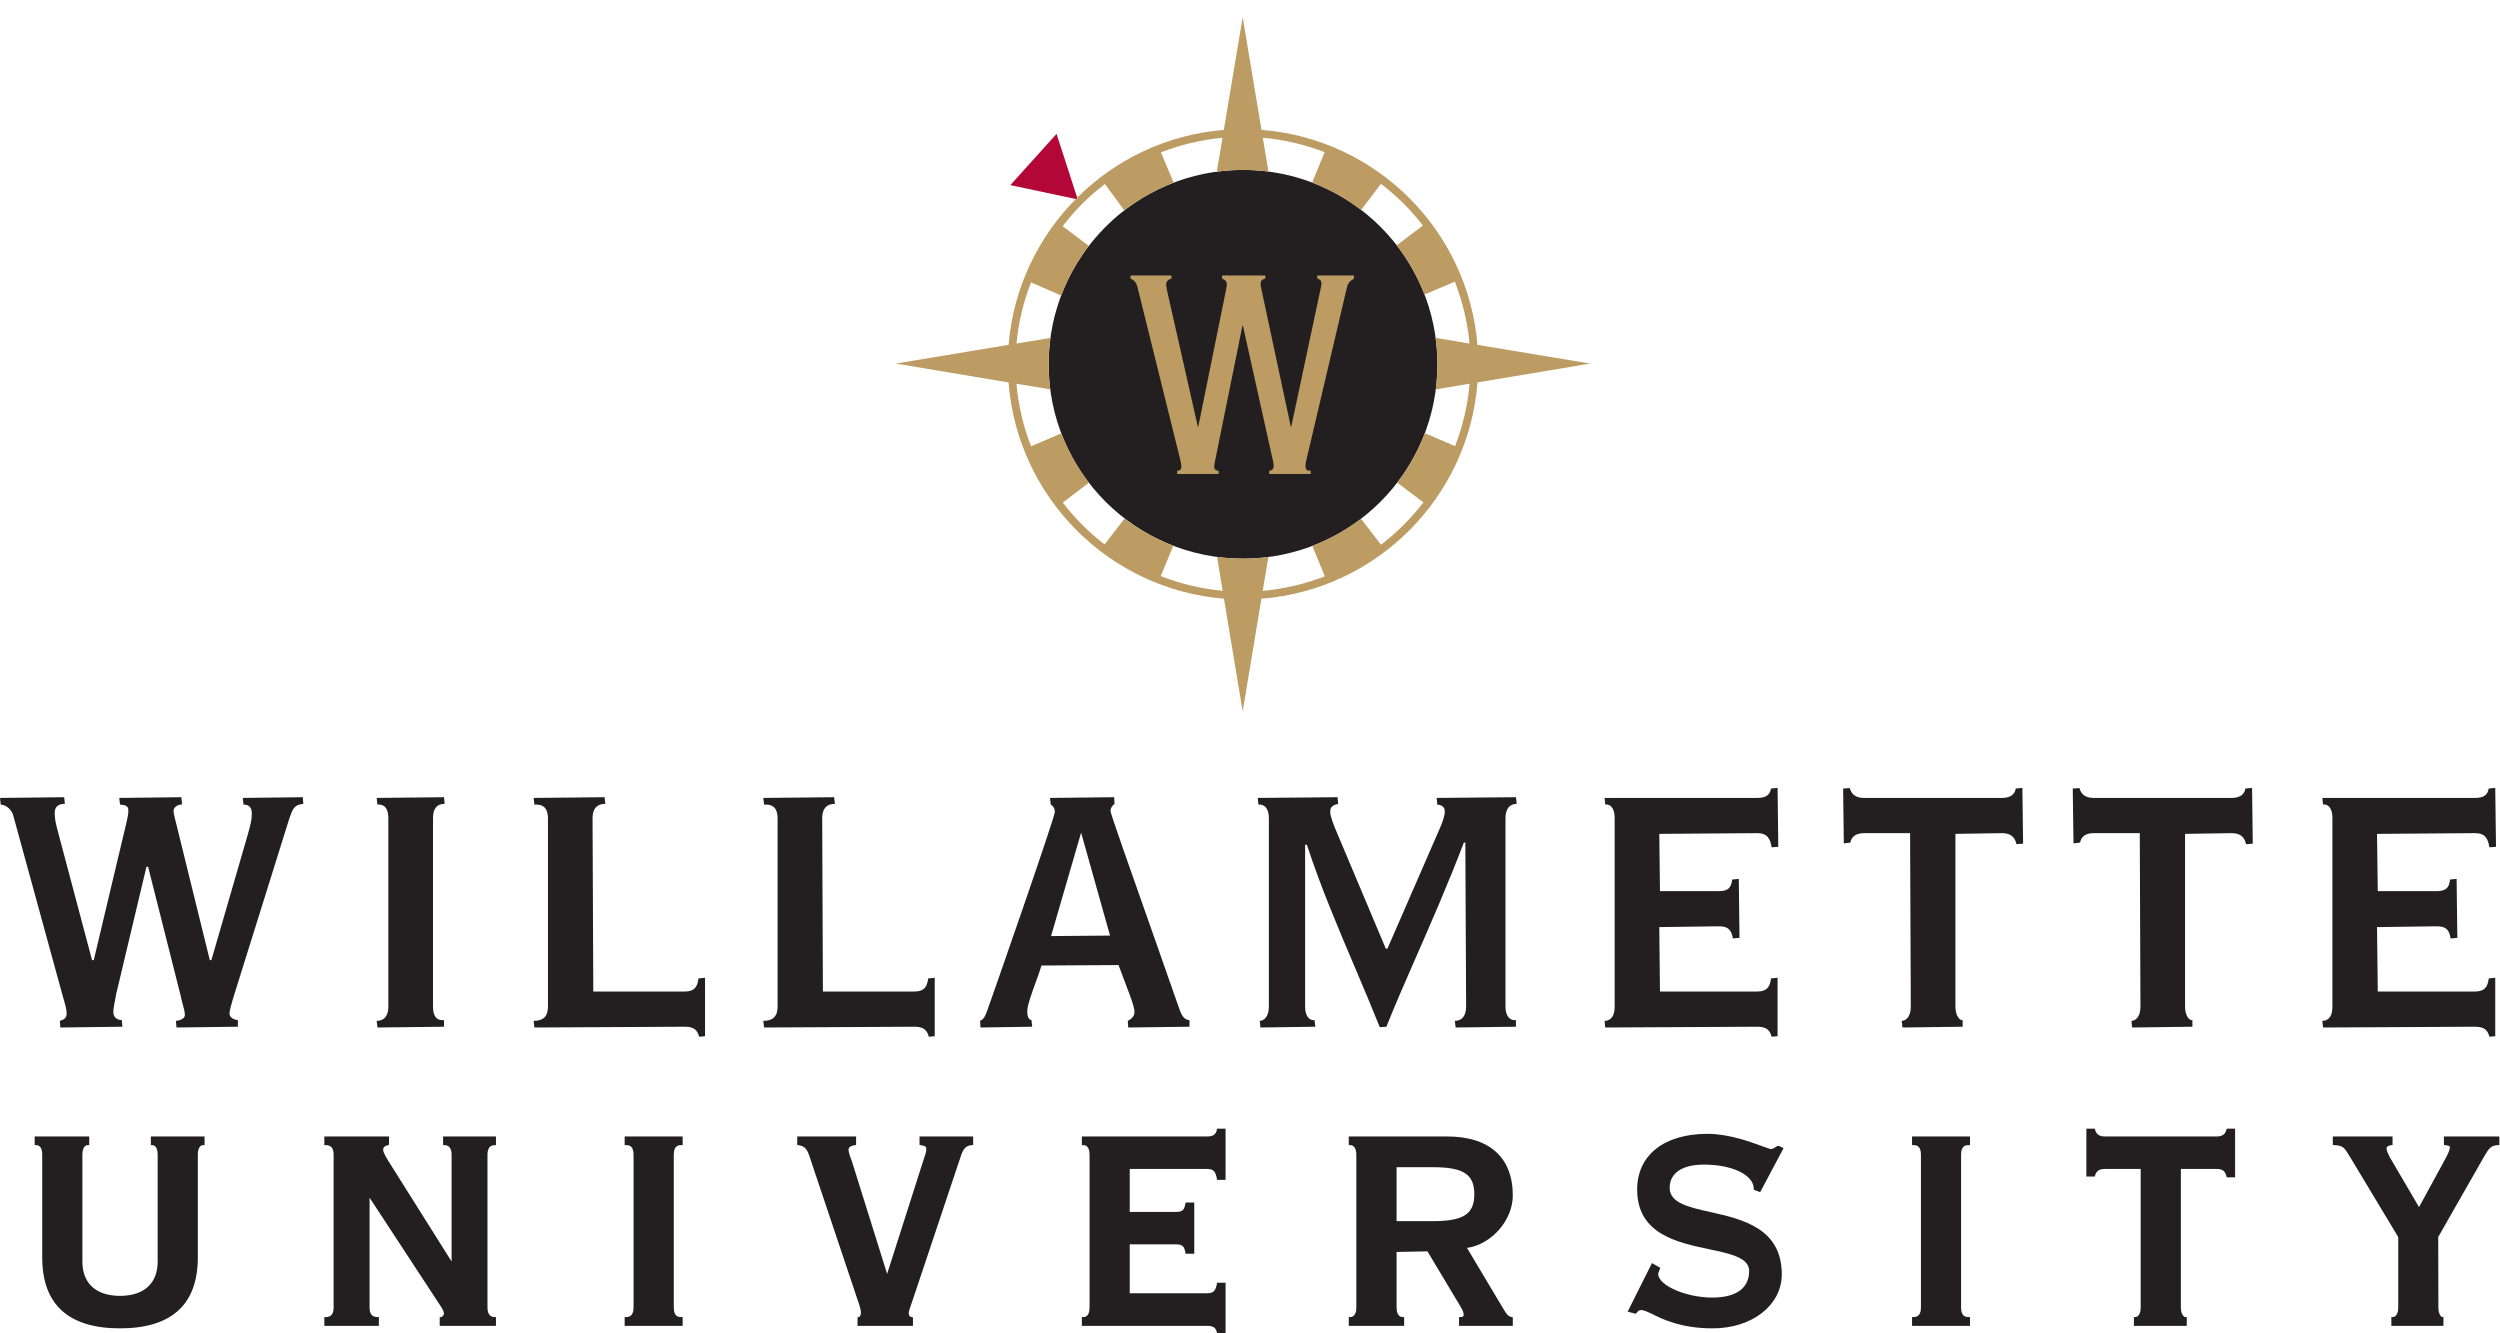 <?xml version="1.0" encoding="UTF-8" standalone="no"?>
<!DOCTYPE svg PUBLIC "-//W3C//DTD SVG 1.1//EN" "http://www.w3.org/Graphics/SVG/1.1/DTD/svg11.dtd">
<svg width="100%" height="100%" viewBox="0 0 375 200" version="1.1" xmlns="http://www.w3.org/2000/svg" xmlns:xlink="http://www.w3.org/1999/xlink" xml:space="preserve" xmlns:serif="http://www.serif.com/" style="fill-rule:evenodd;clip-rule:evenodd;stroke-linejoin:round;stroke-miterlimit:2;">
    <g transform="matrix(4.167,0,0,4.167,0,0)">
        <path d="M5.272,31.2L5.331,31.2L6.505,35.848C6.524,35.946 6.549,36.043 6.574,36.137C6.619,36.297 6.655,36.436 6.655,36.534C6.655,36.647 6.528,36.729 6.331,36.748L6.353,36.987L8.563,36.959L8.563,36.721C8.375,36.7 8.261,36.608 8.261,36.477C8.261,36.399 8.321,36.159 8.431,35.809L10.391,29.539C10.545,29.075 10.59,28.977 10.92,28.936L10.898,28.697L8.739,28.723L8.765,28.963C8.973,28.963 9.065,29.075 9.065,29.284C9.065,29.497 9.024,29.672 8.935,29.987L7.609,34.563L7.553,34.563L6.33,29.596C6.282,29.406 6.247,29.268 6.247,29.19C6.247,29.063 6.387,28.959 6.555,28.959L6.528,28.697L4.293,28.723L4.321,28.963C4.526,28.975 4.621,29.02 4.621,29.168C4.621,29.313 4.584,29.481 4.547,29.631L4.526,29.72L3.375,34.563L3.314,34.563L2.108,30.022C2.004,29.633 1.97,29.502 1.97,29.264C1.97,29.043 2.091,28.936 2.335,28.936L2.31,28.697L0,28.723L0.026,28.963C0.269,28.977 0.441,29.207 0.476,29.351L2.254,35.838C2.345,36.145 2.399,36.336 2.399,36.477C2.399,36.649 2.3,36.709 2.155,36.748L2.17,36.987L4.406,36.959L4.383,36.721C4.187,36.709 4.08,36.606 4.08,36.422C4.08,36.315 4.112,36.149 4.16,35.903L4.175,35.813L5.272,31.2Z" style="fill:rgb(35,31,32);fill-rule:nonzero;"/>
        <path d="M13.636,28.961C13.86,28.961 13.979,29.128 13.979,29.454L13.979,36.235C13.979,36.682 13.717,36.748 13.559,36.748L13.587,36.987L15.983,36.959L15.983,36.721C15.718,36.748 15.587,36.581 15.587,36.235L15.587,29.454C15.587,29.106 15.725,28.936 16.006,28.936L15.983,28.697L13.559,28.723L13.587,28.963C13.603,28.961 13.62,28.961 13.636,28.961Z" style="fill:rgb(35,31,32);fill-rule:nonzero;"/>
        <path d="M24.654,36.959C24.959,36.959 25.102,37.063 25.167,37.319L25.379,37.301L25.379,35.196L25.142,35.221C25.113,35.504 25.009,35.692 24.654,35.692L21.357,35.692L21.33,29.454C21.33,29.11 21.485,28.936 21.79,28.936L21.764,28.697L19.21,28.723L19.236,28.963C19.565,28.94 19.725,29.103 19.725,29.454L19.725,36.235C19.725,36.584 19.562,36.748 19.21,36.748L19.236,36.987L24.654,36.959Z" style="fill:rgb(35,31,32);fill-rule:nonzero;"/>
        <path d="M32.92,36.959C33.223,36.959 33.369,37.063 33.434,37.319L33.647,37.301L33.647,35.196L33.41,35.221C33.381,35.504 33.275,35.692 32.92,35.692L29.622,35.692L29.597,29.454C29.597,29.11 29.753,28.936 30.055,28.936L30.027,28.697L27.477,28.723L27.504,28.963C27.834,28.94 27.991,29.103 27.991,29.454L27.991,36.235C27.991,36.584 27.826,36.748 27.477,36.748L27.504,36.987L32.92,36.959Z" style="fill:rgb(35,31,32);fill-rule:nonzero;"/>
        <path d="M52.695,30.331L52.748,30.331L52.776,36.235C52.776,36.561 52.63,36.748 52.371,36.748L52.398,36.987L54.57,36.959L54.57,36.721C54.339,36.747 54.193,36.561 54.193,36.235L54.193,29.454C54.193,29.123 54.339,28.936 54.597,28.936L54.57,28.697L51.716,28.723L51.738,28.963C51.89,28.975 52.007,29.038 52.007,29.209C52.007,29.377 51.932,29.596 51.755,29.989L49.943,34.149L49.885,34.149L48.132,29.989C47.992,29.658 47.884,29.389 47.884,29.209C47.884,29.038 48,28.975 48.17,28.936L48.148,28.697L45.275,28.723L45.3,28.963C45.533,28.94 45.676,29.123 45.676,29.454L45.676,36.235C45.676,36.586 45.506,36.748 45.347,36.748L45.372,36.987L47.347,36.959L47.32,36.721C47.17,36.748 46.98,36.616 46.98,36.235L46.98,30.407L47.043,30.407C47.546,31.94 48.181,33.434 48.795,34.875C49.098,35.588 49.392,36.288 49.668,36.975L49.906,36.959C50.218,36.174 50.566,35.385 50.913,34.59C51.509,33.231 52.126,31.821 52.687,30.349L52.695,30.331Z" style="fill:rgb(35,31,32);fill-rule:nonzero;"/>
        <path d="M63.257,36.959C63.563,36.959 63.709,37.063 63.773,37.319L63.988,37.301L63.988,35.196L63.75,35.221C63.72,35.504 63.615,35.692 63.257,35.692L59.754,35.692L59.73,33.373L61.865,33.344C62.193,33.344 62.32,33.45 62.38,33.782L62.617,33.76L62.591,31.637L62.353,31.661C62.32,31.973 62.193,32.079 61.865,32.079L59.754,32.079L59.73,30.017L63.257,29.991C63.615,29.991 63.723,30.185 63.773,30.5L64.013,30.483L63.988,28.362L63.75,28.385C63.709,28.623 63.563,28.723 63.257,28.723L57.761,28.723L57.784,28.963C57.896,28.936 58.123,29.006 58.123,29.454L58.123,36.235C58.123,36.682 57.894,36.748 57.761,36.748L57.784,36.987L63.257,36.959Z" style="fill:rgb(35,31,32);fill-rule:nonzero;"/>
        <path d="M67.1,29.991L68.758,29.991L68.783,36.235C68.783,36.639 68.576,36.748 68.455,36.748L68.484,36.987L70.65,36.959L70.65,36.721C70.562,36.748 70.39,36.588 70.39,36.235L70.39,30.017L72.072,29.991C72.439,29.991 72.539,30.193 72.589,30.388L72.826,30.369L72.8,28.362L72.561,28.385C72.537,28.536 72.434,28.723 72.072,28.723L67.1,28.723C66.739,28.723 66.634,28.536 66.587,28.369L66.347,28.385L66.372,30.358L66.607,30.331C66.634,30.183 66.739,29.991 67.1,29.991Z" style="fill:rgb(35,31,32);fill-rule:nonzero;"/>
        <path d="M75.366,29.991L77.026,29.991L77.05,36.235C77.05,36.639 76.845,36.748 76.726,36.748L76.75,36.987L78.92,36.959L78.92,36.721C78.826,36.748 78.656,36.588 78.656,36.235L78.656,30.017L80.336,29.991C80.705,29.991 80.804,30.193 80.853,30.388L81.093,30.369L81.068,28.362L80.827,28.385C80.804,28.536 80.699,28.723 80.336,28.723L75.366,28.723C75.005,28.723 74.902,28.536 74.855,28.369L74.613,28.385L74.64,30.358L74.878,30.331C74.902,30.183 75.005,29.991 75.366,29.991Z" style="fill:rgb(35,31,32);fill-rule:nonzero;"/>
        <path d="M89.096,36.959C89.402,36.959 89.545,37.063 89.611,37.319L89.822,37.301L89.822,35.196L89.587,35.221C89.556,35.504 89.453,35.692 89.096,35.692L85.593,35.692L85.566,33.373L87.702,33.344C88.035,33.344 88.163,33.45 88.216,33.782L88.457,33.76L88.431,31.637L88.193,31.661C88.163,31.973 88.035,32.079 87.702,32.079L85.593,32.079L85.566,30.017L89.096,29.991C89.457,29.991 89.56,30.185 89.611,30.5L89.849,30.483L89.822,28.362L89.587,28.385C89.545,28.623 89.402,28.723 89.096,28.723L83.597,28.723L83.623,28.963C83.734,28.936 83.96,29.006 83.96,29.454L83.96,36.235C83.96,36.682 83.734,36.748 83.597,36.748L83.623,36.987L89.096,36.959Z" style="fill:rgb(35,31,32);fill-rule:nonzero;"/>
        <path d="M4.321,47.817C2.462,47.817 1.52,46.957 1.52,45.264L1.52,41.567C1.52,41.411 1.482,41.221 1.296,41.221L1.248,41.221L1.248,40.909L3.212,40.909L3.212,41.221L3.159,41.221C3.039,41.221 2.966,41.352 2.966,41.567L2.966,45.416C2.966,46.2 3.46,46.647 4.321,46.647C5.181,46.647 5.675,46.2 5.675,45.416L5.675,41.567C5.675,41.352 5.602,41.221 5.481,41.221L5.43,41.221L5.43,40.909L7.364,40.909L7.364,41.221L7.313,41.221C7.193,41.221 7.121,41.352 7.121,41.567L7.121,45.264C7.121,46.957 6.177,47.817 4.321,47.817Z" style="fill:rgb(35,31,32);fill-rule:nonzero;"/>
        <path d="M17.853,47.727L15.828,47.727L15.828,47.42L15.869,47.413C15.939,47.401 15.98,47.329 15.98,47.293C15.98,47.258 15.966,47.151 15.822,46.957L13.304,43.114L13.304,47.065C13.304,47.301 13.393,47.411 13.589,47.411L13.638,47.411L13.638,47.727L11.675,47.727L11.675,47.411L11.724,47.411C11.919,47.411 12.009,47.301 12.009,47.065L12.009,41.567C12.009,41.332 11.919,41.221 11.724,41.221L11.675,41.221L11.675,40.909L14.004,40.909L14.004,41.209L13.97,41.219C13.821,41.264 13.793,41.315 13.793,41.385C13.782,41.485 13.957,41.76 14.051,41.905L16.256,45.411L16.256,41.567C16.256,41.411 16.212,41.221 15.999,41.221L15.95,41.221L15.95,40.909L17.853,40.909L17.853,41.221L17.804,41.221C17.593,41.221 17.548,41.411 17.548,41.567L17.548,47.065C17.548,47.221 17.593,47.411 17.804,47.411L17.853,47.411L17.853,47.727Z" style="fill:rgb(35,31,32);fill-rule:nonzero;"/>
        <path d="M24.574,47.727L22.486,47.727L22.486,47.411L22.538,47.411C22.718,47.411 22.806,47.297 22.806,47.065L22.806,41.567C22.806,41.26 22.664,41.221 22.538,41.221L22.486,41.221L22.486,40.909L24.574,40.909L24.574,41.221L24.521,41.221C24.396,41.221 24.254,41.26 24.254,41.567L24.254,47.065C24.254,47.372 24.396,47.411 24.521,47.411L24.574,47.411L24.574,47.727Z" style="fill:rgb(35,31,32);fill-rule:nonzero;"/>
        <path d="M32.863,47.727L30.869,47.727L30.869,47.42L30.911,47.413C30.964,47.401 30.992,47.309 30.992,47.248C30.992,47.196 30.971,47.055 30.84,46.698L29.13,41.598C29.031,41.311 28.935,41.262 28.744,41.221L28.698,41.211L28.698,40.909L30.817,40.909L30.817,41.213L30.777,41.221C30.582,41.256 30.544,41.315 30.544,41.399C30.544,41.483 30.637,41.735 30.678,41.842L31.934,45.856L33.192,41.916C33.211,41.85 33.238,41.776 33.259,41.711C33.301,41.584 33.344,41.467 33.344,41.385C33.344,41.276 33.326,41.254 33.14,41.221L33.1,41.213L33.1,40.909L35.031,40.909L35.031,41.219L34.982,41.221C34.757,41.237 34.669,41.368 34.587,41.616L32.84,46.84C32.781,47.004 32.712,47.19 32.712,47.262C32.712,47.383 32.771,47.405 32.819,47.411L32.863,47.42L32.863,47.727Z" style="fill:rgb(35,31,32);fill-rule:nonzero;"/>
        <path d="M44.117,48L43.812,48L43.804,47.961C43.765,47.809 43.697,47.727 43.455,47.727L38.944,47.727L38.944,47.411L38.998,47.411C39.181,47.411 39.221,47.221 39.221,47.065L39.221,41.567C39.221,41.411 39.181,41.221 38.998,41.221L38.944,41.221L38.944,40.909L43.455,40.909C43.697,40.909 43.765,40.821 43.804,40.668L43.812,40.629L44.117,40.629L44.117,42.473L43.808,42.473L43.804,42.43C43.757,42.163 43.673,42.079 43.455,42.079L40.667,42.079L40.667,43.625L42.326,43.625C42.559,43.625 42.629,43.565 42.671,43.329L42.68,43.288L42.99,43.288L42.99,45.131L42.68,45.131L42.671,45.088C42.629,44.856 42.559,44.793 42.326,44.793L40.667,44.793L40.667,46.553L43.455,46.553C43.673,46.553 43.757,46.473 43.804,46.219L43.808,46.174L44.117,46.174L44.117,48Z" style="fill:rgb(35,31,32);fill-rule:nonzero;"/>
        <path d="M50.273,43.957L51.58,43.957C52.679,43.957 53.071,43.707 53.071,42.989C53.071,42.27 52.679,42.016 51.58,42.016L50.273,42.016L50.273,43.957ZM54.456,47.727L52.521,47.727L52.521,47.411L52.571,47.411C52.687,47.411 52.687,47.358 52.687,47.34C52.687,47.274 52.675,47.19 52.574,47.032L51.384,45.045L50.273,45.067L50.273,47.065C50.273,47.284 50.353,47.411 50.496,47.411L50.545,47.411L50.545,47.727L48.552,47.727L48.552,47.411L48.603,47.411C48.74,47.411 48.824,47.284 48.824,47.065L48.824,41.567C48.824,41.352 48.74,41.221 48.603,41.221L48.552,41.221L48.552,40.909L52.084,40.909C53.613,40.909 54.456,41.661 54.456,43.034C54.456,43.926 53.695,44.791 52.808,44.922L54.086,47.063C54.226,47.297 54.271,47.377 54.416,47.413L54.456,47.42L54.456,47.727Z" style="fill:rgb(35,31,32);fill-rule:nonzero;"/>
        <path d="M61.656,47.817C60.512,47.817 59.851,47.491 59.455,47.291C59.152,47.143 59.03,47.122 58.951,47.215C58.93,47.243 58.908,47.274 58.873,47.291L58.591,47.215L59.466,45.467L59.762,45.637L59.754,45.674C59.744,45.698 59.736,45.725 59.72,45.756C59.707,45.793 59.691,45.832 59.691,45.858C59.691,46.272 60.693,46.709 61.642,46.709C62.496,46.709 62.964,46.37 62.964,45.752C62.964,45.274 62.301,45.133 61.532,44.971C60.377,44.727 58.933,44.424 58.933,42.821C58.933,41.582 59.902,40.815 61.461,40.815C62.242,40.815 63.029,41.11 63.451,41.266C63.589,41.317 63.716,41.362 63.75,41.362C63.814,41.362 63.873,41.323 63.945,41.274L63.97,41.258L64.031,41.247L64.202,41.332L63.361,42.915L63.13,42.825L63.13,42.791C63.13,42.295 62.357,41.922 61.336,41.922C60.552,41.922 60.103,42.229 60.103,42.76C60.103,43.301 60.785,43.457 61.575,43.631C62.714,43.889 64.139,44.209 64.139,45.873C64.139,46.983 63.069,47.817 61.656,47.817Z" style="fill:rgb(35,31,32);fill-rule:nonzero;"/>
        <path d="M70.914,47.727L68.828,47.727L68.828,47.411L68.879,47.411C69.06,47.411 69.148,47.297 69.148,47.065L69.148,41.567C69.148,41.26 69.002,41.221 68.879,41.221L68.828,41.221L68.828,40.909L70.914,40.909L70.914,41.221L70.863,41.221C70.74,41.221 70.593,41.26 70.593,41.567L70.593,47.065C70.593,47.372 70.74,47.411 70.863,47.411L70.914,47.411L70.914,47.727Z" style="fill:rgb(35,31,32);fill-rule:nonzero;"/>
        <path d="M78.718,47.727L76.814,47.727L76.814,47.411L76.863,47.411C76.959,47.411 77.058,47.307 77.058,47.065L77.058,42.079L75.765,42.079C75.523,42.079 75.455,42.192 75.416,42.315L75.408,42.352L75.103,42.352L75.103,40.629L75.408,40.629L75.416,40.666C75.455,40.791 75.523,40.909 75.765,40.909L79.796,40.909C80.041,40.909 80.109,40.791 80.146,40.666L80.156,40.629L80.457,40.629L80.457,42.381L80.155,42.381L80.144,42.344C80.105,42.178 80.031,42.079 79.796,42.079L78.505,42.079L78.505,47.065C78.505,47.329 78.625,47.411 78.666,47.411L78.718,47.411L78.718,47.727Z" style="fill:rgb(35,31,32);fill-rule:nonzero;"/>
        <path d="M87.956,47.727L86.082,47.727L86.082,47.411L86.134,47.411C86.226,47.411 86.33,47.307 86.33,47.065L86.33,44.532L84.609,41.67C84.384,41.295 84.347,41.237 84.023,41.221L83.974,41.219L83.974,40.909L86.125,40.909L86.125,41.217L86.082,41.221C86.001,41.233 85.908,41.262 85.908,41.34C85.908,41.422 85.982,41.567 86.036,41.674L87.078,43.452L88.01,41.743C88.127,41.536 88.19,41.377 88.19,41.291C88.19,41.278 88.19,41.241 88.019,41.221L87.974,41.217L87.974,40.909L89.97,40.909L89.97,41.219L89.924,41.221C89.656,41.237 89.601,41.325 89.404,41.663L87.769,44.528L87.775,47.065C87.775,47.323 87.886,47.407 87.908,47.411L87.957,47.411L87.956,47.727Z" style="fill:rgb(35,31,32);fill-rule:nonzero;"/>
        <path d="M37.835,33.696L38.917,29.973L39.958,33.678L37.835,33.696ZM42.404,36.182L41.633,33.981C40.633,31.149 39.975,29.286 39.975,29.19C39.975,29.054 40.08,28.97 40.119,28.94L40.108,28.697L37.797,28.723L37.824,28.963C37.887,28.998 37.972,29.081 37.972,29.227C37.972,29.418 35.685,35.979 35.524,36.416C35.462,36.573 35.419,36.688 35.281,36.747L35.295,36.987L37.156,36.959L37.13,36.721C37.002,36.696 36.978,36.536 36.978,36.401C36.978,36.192 37.15,35.727 37.3,35.311C37.381,35.086 37.455,34.885 37.49,34.756L40.264,34.739C40.35,34.969 40.45,35.237 40.548,35.495C40.696,35.885 40.838,36.248 40.838,36.422C40.838,36.561 40.762,36.663 40.597,36.747L40.612,36.987L42.818,36.959L42.818,36.721C42.586,36.711 42.513,36.498 42.404,36.182Z" style="fill:rgb(35,31,32);fill-rule:nonzero;"/>
        <path d="M36.37,6.664L38.032,4.819L38.796,7.179L36.37,6.664Z" style="fill:rgb(179,7,56);fill-rule:nonzero;"/>
        <path d="M37.748,13.112C37.748,9.249 40.88,6.116 44.744,6.116C48.612,6.116 51.743,9.249 51.743,13.112C51.743,16.978 48.612,20.11 44.744,20.11C40.88,20.11 37.748,16.978 37.748,13.112Z" style="fill:rgb(35,31,32);fill-rule:nonzero;"/>
        <path d="M40.697,9.916L40.697,10.032C40.864,10.092 40.918,10.22 40.954,10.366L42.481,16.53C42.507,16.64 42.524,16.727 42.524,16.807C42.524,16.883 42.49,16.945 42.376,16.945L42.376,17.062L43.868,17.062L43.868,16.945C43.745,16.945 43.709,16.873 43.709,16.814C43.709,16.738 43.717,16.699 43.727,16.65L44.725,11.722L44.741,11.722L45.821,16.579C45.848,16.688 45.848,16.727 45.848,16.767C45.848,16.863 45.811,16.934 45.688,16.945L45.688,17.062L47.18,17.062L47.18,16.945C47.057,16.945 46.995,16.923 46.995,16.785C46.995,16.727 46.995,16.688 47.014,16.609L48.481,10.366C48.532,10.16 48.606,10.111 48.737,10.032L48.737,9.916L47.419,9.916L47.419,10.032C47.534,10.053 47.571,10.121 47.571,10.22C47.571,10.229 47.561,10.297 47.551,10.335L46.483,15.353L46.463,15.353L45.431,10.524C45.415,10.437 45.378,10.307 45.378,10.209C45.378,10.13 45.415,10.053 45.547,10.032L45.547,9.916L43.992,9.916L43.992,10.032C44.115,10.071 44.161,10.143 44.161,10.229C44.161,10.289 44.151,10.348 44.143,10.388L43.136,15.353L43.117,15.353L42.012,10.466C42.004,10.395 41.979,10.317 41.979,10.239C41.979,10.13 42.056,10.053 42.17,10.032L42.17,9.916L40.697,9.916Z" style="fill:rgb(188,156,99);fill-rule:nonzero;"/>
        <path d="M52.379,16.06L51.29,15.592C51.044,16.237 50.708,16.836 50.295,17.374L51.239,18.084C50.797,18.659 50.286,19.169 49.712,19.609L48.993,18.673C48.463,19.079 47.874,19.409 47.241,19.651L47.69,20.746C46.985,21.019 46.235,21.197 45.454,21.269L45.657,20.052C45.359,20.089 45.055,20.11 44.744,20.11C44.428,20.11 44.116,20.088 43.811,20.049L44.011,21.267C43.232,21.194 42.486,21.013 41.784,20.738L42.235,19.646C41.601,19.402 41.012,19.069 40.483,18.663L39.762,19.597C39.197,19.161 38.692,18.657 38.257,18.091L39.197,17.376C38.784,16.84 38.448,16.241 38.204,15.598L37.115,16.066C36.839,15.358 36.658,14.603 36.589,13.814L37.806,14.014C37.769,13.718 37.748,13.417 37.748,13.112C37.748,12.791 37.771,12.474 37.812,12.165L36.591,12.366C36.664,11.596 36.844,10.858 37.114,10.164L38.199,10.64C38.442,9.995 38.78,9.392 39.194,8.853L38.253,8.141C38.692,7.57 39.201,7.06 39.773,6.623L40.471,7.573C41.007,7.16 41.605,6.822 42.248,6.577L41.79,5.485C42.489,5.212 43.232,5.033 44.007,4.959L43.802,6.181C44.11,6.139 44.425,6.116 44.744,6.116C45.055,6.116 45.362,6.138 45.661,6.177L45.457,4.958C46.235,5.029 46.983,5.207 47.684,5.479L47.233,6.572C47.872,6.817 48.465,7.15 48.997,7.559L49.71,6.617C50.278,7.049 50.784,7.553 51.221,8.117L50.278,8.832C50.692,9.367 51.032,9.962 51.276,10.603L52.37,10.139C52.643,10.842 52.827,11.588 52.899,12.366L51.676,12.162C51.719,12.473 51.743,12.789 51.743,13.112C51.743,13.419 51.721,13.72 51.682,14.018L52.901,13.812C52.833,14.598 52.653,15.351 52.379,16.06ZM53.184,12.414C52.844,8.288 49.542,4.997 45.41,4.675L44.733,0.617L44.054,4.676C39.936,5.011 36.647,8.297 36.307,12.413L32.25,13.087L36.305,13.767C36.625,17.905 39.924,21.216 44.059,21.551L44.733,25.609L45.407,21.552C49.553,21.228 52.866,17.913 53.186,13.766L57.243,13.087L53.184,12.414Z" style="fill:rgb(188,156,99);fill-rule:nonzero;"/>
    </g>
</svg>
